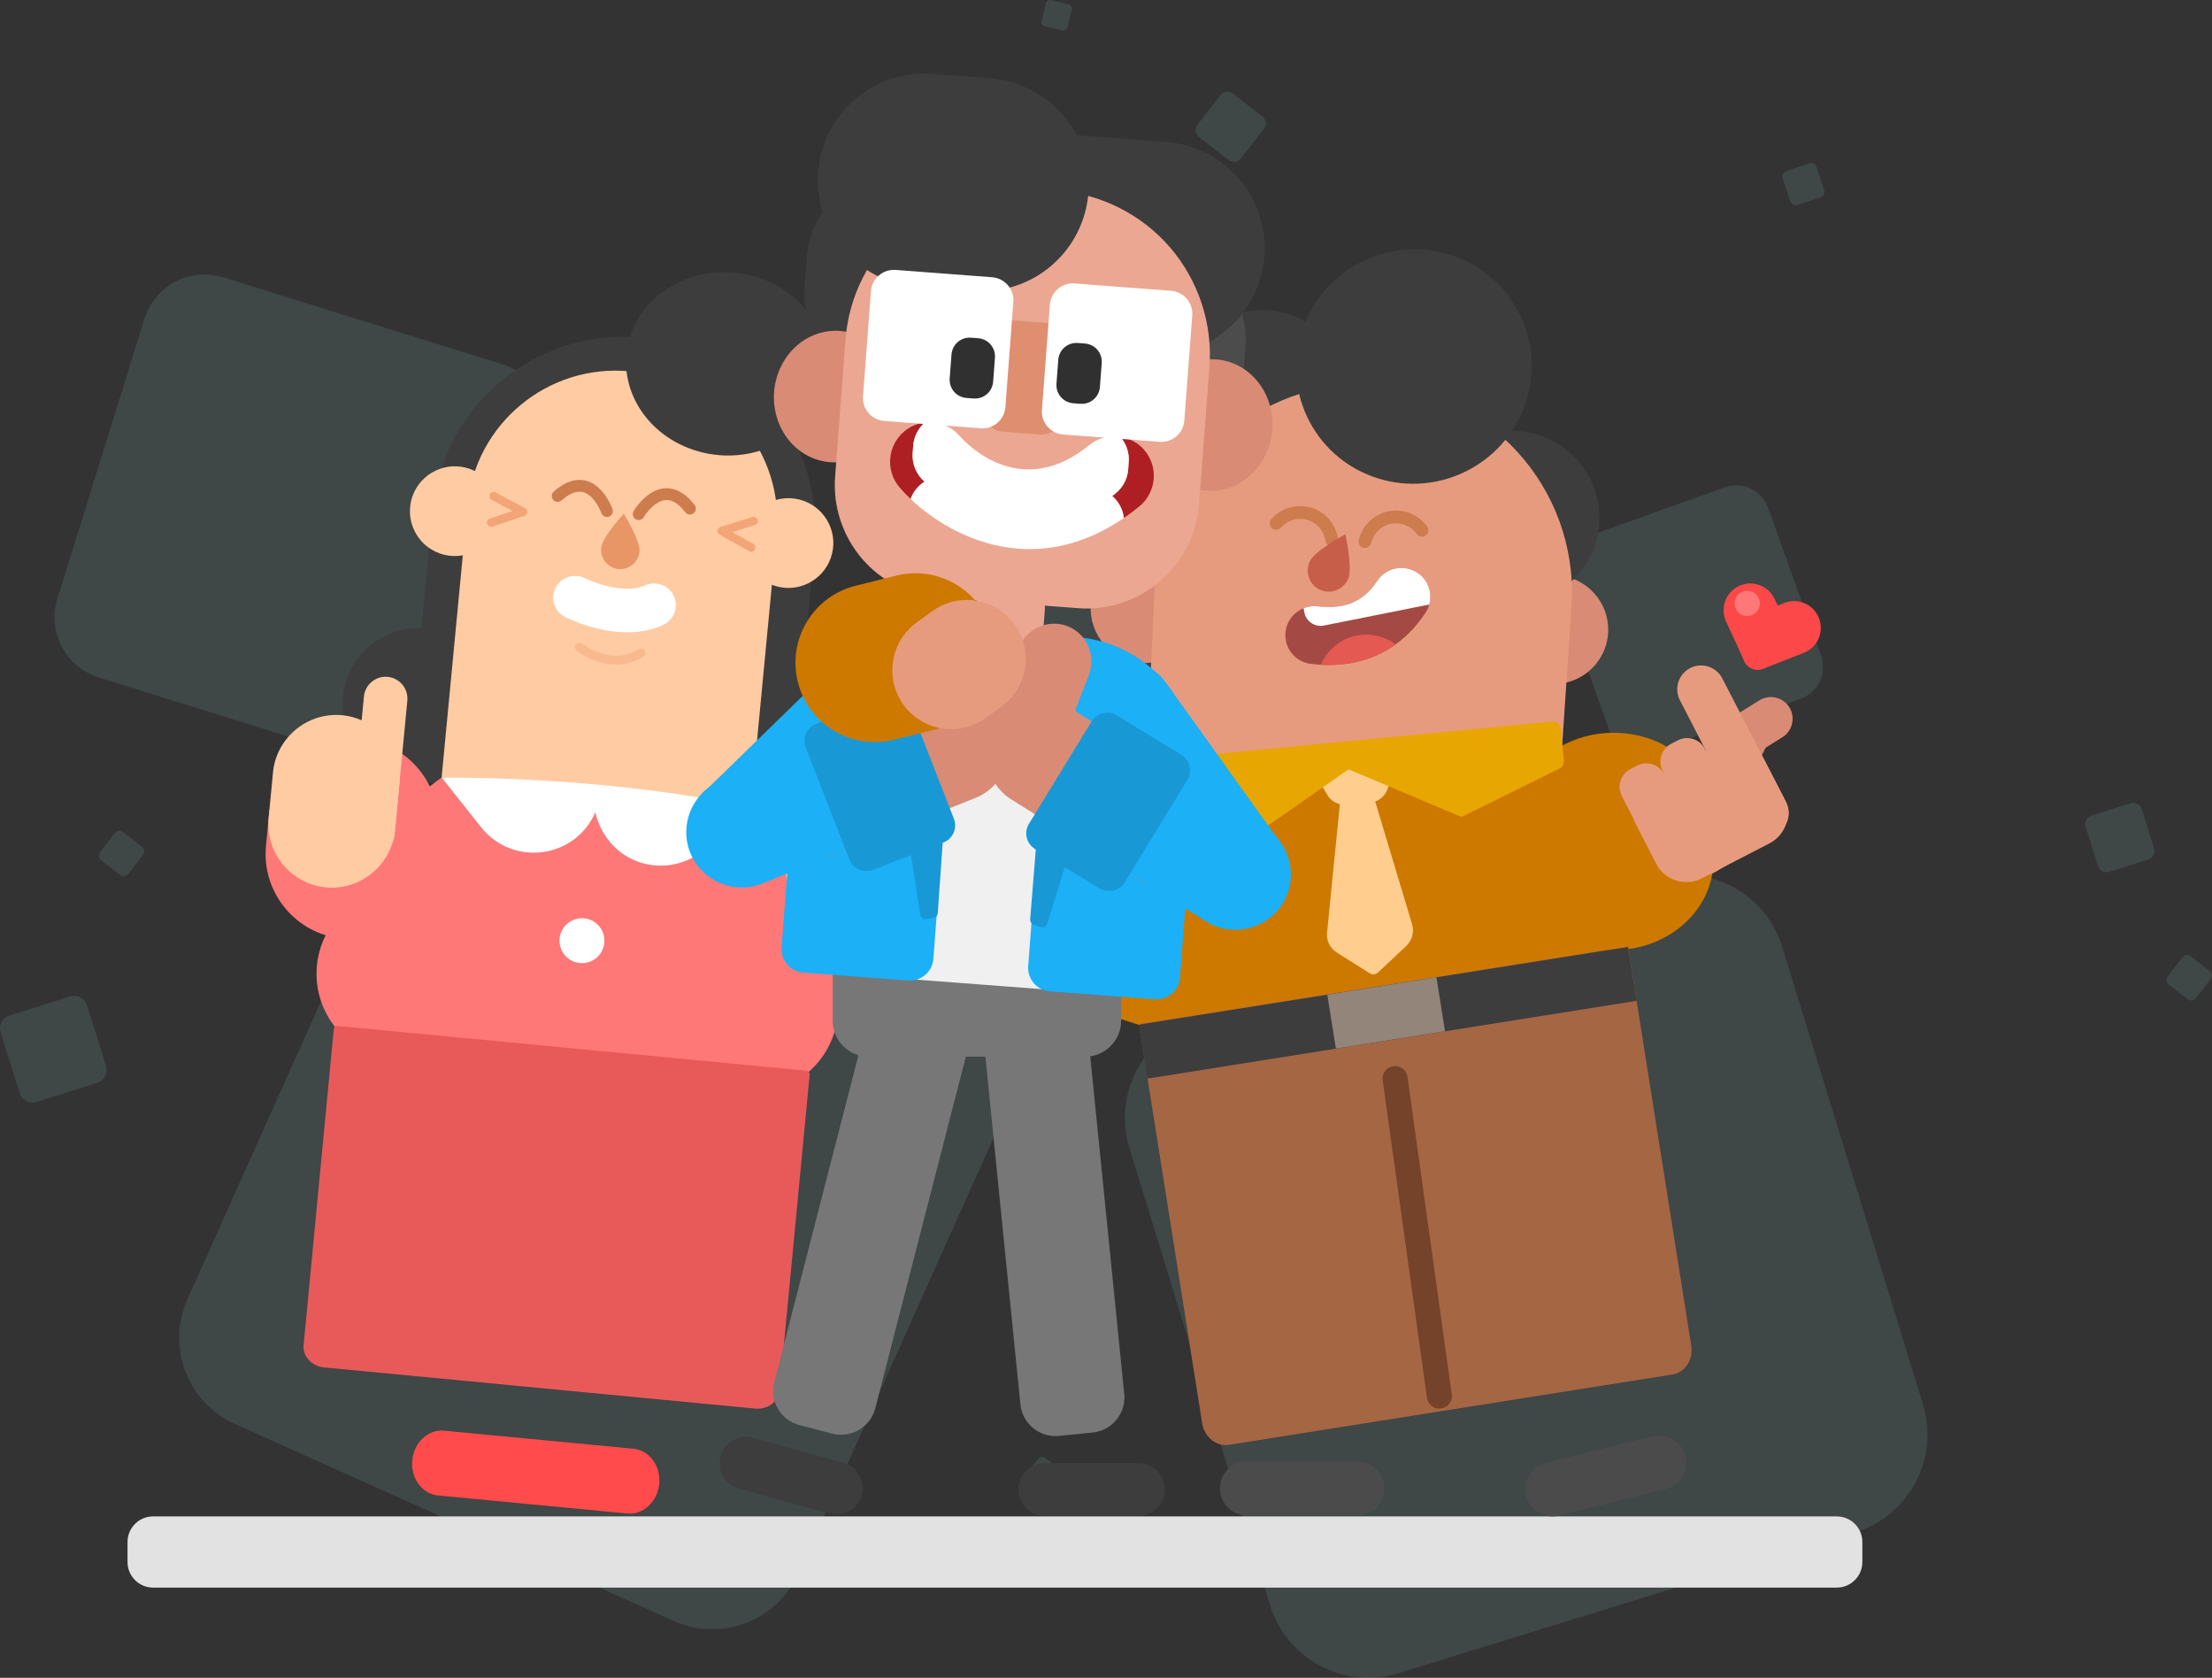 <svg width="451" height="342" viewBox="0 0 451 342" fill="none" xmlns="http://www.w3.org/2000/svg">
<rect x="0" y="0" width="451" height="342" fill="#333333" stroke="none"/>
<g clip-path="url(#clip0_6816_7147)">
<path opacity="0.1" d="M337.231 179.204L244.125 207.887C233.077 211.291 226.882 223.006 230.285 234.06L258.954 327.208C262.356 338.261 274.067 344.458 285.115 341.055L378.221 312.372C389.269 308.968 395.464 297.253 392.062 286.199L363.392 193.051C359.99 182.006 348.28 175.801 337.231 179.204Z" fill="#B3FAFA"/>
<path opacity="0.1" d="M193.213 205.79L103.768 165.65C94.068 161.3 82.684 165.632 78.337 175.337L38.215 264.823C33.868 274.527 38.198 285.916 47.898 290.265L137.343 330.405C147.043 334.754 158.427 330.422 162.774 320.718L202.896 231.232C207.243 221.536 202.913 210.139 193.213 205.79Z" fill="#B3FAFA"/>
<path opacity="0.1" d="M102.548 74.29L45.518 56.532C38.748 54.426 31.556 58.208 29.451 64.972L11.702 122.028C9.597 128.801 13.377 135.996 20.138 138.101L77.168 155.859C83.939 157.965 91.13 154.183 93.234 147.419L110.984 90.363C113.089 83.59 109.309 76.395 102.548 74.29Z" fill="#B3FAFA"/>
<path opacity="0.1" d="M321.543 110.132L351.682 99.319C355.256 98.038 359.2 99.895 360.48 103.471L371.288 133.623C372.568 137.199 370.712 141.144 367.138 142.425L336.999 153.238C333.425 154.518 329.482 152.662 328.202 149.086L317.394 118.934C316.105 115.358 317.961 111.413 321.543 110.132Z" fill="#B3FAFA"/>
<path opacity="0.1" d="M426.394 166.26L434.41 163.733C435.363 163.432 436.377 163.965 436.678 164.91L439.204 172.93C439.504 173.884 438.972 174.898 438.027 175.199L430.011 177.726C429.057 178.027 428.043 177.494 427.743 176.548L425.217 168.529C424.916 167.575 425.449 166.561 426.394 166.26Z" fill="#B3FAFA"/>
<path opacity="0.1" d="M1.941 206.993L14.261 203.108C15.722 202.644 17.277 203.46 17.741 204.922L21.624 217.247C22.088 218.709 21.272 220.264 19.811 220.728L7.491 224.614C6.031 225.078 4.475 224.261 4.012 222.8L0.128 210.474C-0.336 209.013 0.48 207.449 1.941 206.993Z" fill="#B3FAFA"/>
<path opacity="0.1" d="M169.406 40.312L177.421 37.785C178.375 37.484 179.389 38.017 179.69 38.963L182.215 46.982C182.516 47.936 181.983 48.951 181.038 49.251L173.023 51.779C172.069 52.079 171.055 51.546 170.754 50.601L168.229 42.581C167.928 41.627 168.461 40.613 169.406 40.312Z" fill="#B3FAFA"/>
<path opacity="0.1" d="M244.161 25.391L248.834 19.374C249.444 18.583 250.578 18.446 251.369 19.056L257.383 23.732C258.173 24.342 258.311 25.477 257.701 26.267L253.027 32.284C252.417 33.075 251.283 33.212 250.493 32.602L244.479 27.926C243.697 27.316 243.551 26.181 244.161 25.391Z" fill="#B3FAFA"/>
<path opacity="0.1" d="M20.395 173.695L23.428 169.792C23.823 169.285 24.562 169.191 25.069 169.586L28.969 172.62C29.476 173.016 29.571 173.755 29.175 174.262L26.143 178.164C25.747 178.671 25.009 178.766 24.502 178.371L20.601 175.345C20.094 174.95 20 174.211 20.395 173.695Z" fill="#B3FAFA"/>
<path opacity="0.1" d="M441.969 199.017L445.002 195.114C445.397 194.607 446.136 194.513 446.643 194.908L450.543 197.942C451.05 198.338 451.145 199.077 450.75 199.584L447.717 203.486C447.322 203.993 446.583 204.088 446.076 203.692L442.175 200.658C441.668 200.271 441.574 199.532 441.969 199.017Z" fill="#B3FAFA"/>
<path opacity="0.1" d="M365.033 41.043L363.469 36.35C363.263 35.739 363.598 35.069 364.208 34.871L368.899 33.307C369.509 33.101 370.179 33.436 370.377 34.046L371.94 38.739C372.146 39.349 371.811 40.02 371.201 40.218L366.51 41.782C365.9 41.988 365.23 41.662 365.033 41.043Z" fill="#B3FAFA"/>
<path opacity="0.1" d="M208.532 301.361L211.564 297.459C211.96 296.952 212.699 296.857 213.205 297.253L217.106 300.287C217.613 300.682 217.707 301.421 217.312 301.929L214.279 305.831C213.884 306.338 213.145 306.433 212.638 306.037L208.738 303.003C208.231 302.608 208.136 301.868 208.532 301.361Z" fill="#B3FAFA"/>
<path opacity="0.1" d="M212.347 4.255L213.231 0.662C213.352 0.189 213.824 -0.095 214.297 0.017L217.888 0.903C218.361 1.023 218.644 1.496 218.532 1.968L217.647 5.561C217.527 6.034 217.055 6.318 216.582 6.206L212.991 5.321C212.518 5.209 212.235 4.727 212.347 4.255Z" fill="#B3FAFA"/>
<path opacity="0.1" d="M253.757 71.101L289.557 103.729C293.802 107.597 294.111 114.181 290.245 118.435L257.631 154.252C253.765 158.498 247.184 158.808 242.932 154.94L207.131 122.312C202.887 118.444 202.577 111.86 206.444 107.605L239.057 71.788C242.931 67.534 249.513 67.224 253.757 71.101Z" fill="#B3FAFA"/>
</g>
<g clip-path="url(#clip1_6816_7147)">
<path fill-rule="evenodd" clip-rule="evenodd" d="M31.2 323.61H374.51C377.37 323.61 379.71 321.27 379.71 318.41V314.3C379.71 311.44 377.37 309.1 374.51 309.1H31.2C28.34 309.1 26 311.44 26 314.3V318.41C26 321.27 28.34 323.61 31.2 323.61Z" fill="#E2E2E2"/>
<path fill-rule="evenodd" clip-rule="evenodd" d="M130.87 68.82C152.43 70.88 168.15 90.01 166.1 111.48L163.62 137.5C161.56 159.06 142.43 174.78 120.96 172.73C99.49 170.68 83.68 151.54 85.73 130.07L88.21 104.05C90.25 82.57 109.3 66.76 130.87 68.82Z" fill="#3D3D3D"/>
<path d="M163.801 102.07C159.041 100.39 153.811 102.89 152.121 107.65C150.441 112.41 152.941 117.64 157.701 119.32C162.471 121 167.691 118.5 169.381 113.74C171.071 108.98 168.571 103.75 163.801 102.07Z" fill="#FFCBA3"/>
<path d="M95.779 95.57C91.019 93.89 85.789 96.39 84.099 101.15C82.419 105.91 84.919 111.14 89.679 112.82C94.439 114.5 99.669 112 101.359 107.24C103.049 102.48 100.549 97.25 95.779 95.57Z" fill="#FFCBA3"/>
<path fill-rule="evenodd" clip-rule="evenodd" d="M86.9 128.11L161.17 135.2C169.72 136.02 176.03 143.65 175.21 152.2C174.39 160.75 166.76 167.06 158.21 166.24L83.94 159.15C75.39 158.33 69.08 150.7 69.9 142.15C70.72 133.5 78.35 127.29 86.9 128.11Z" fill="#3D3D3D"/>
<path fill-rule="evenodd" clip-rule="evenodd" d="M77.05 172.38L66.96 189.61C62.04 197.96 64.86 208.64 73.12 213.55C81.47 218.47 92.15 215.65 97.07 207.3L107.16 190.07C112.08 181.72 109.26 171.04 101 166.13C92.65 161.21 81.97 164.04 77.05 172.38Z" fill="#FF7878"/>
<path fill-rule="evenodd" clip-rule="evenodd" d="M163.22 180.6L169.87 199.43C173.13 208.56 168.33 218.51 159.3 221.77C150.17 225.03 140.22 220.23 136.96 211.1L130.31 192.27C127.05 183.14 131.85 173.19 140.88 169.93C150.01 166.68 159.96 171.48 163.22 180.6Z" fill="#FF7878"/>
<path fill-rule="evenodd" clip-rule="evenodd" d="M122.53 149.9L122.81 149.93C149.49 152.48 169.08 176.2 166.53 202.87L165.57 212.91C163.02 239.58 139.3 259.17 112.62 256.63L112.34 256.6C85.66 254.05 66.07 230.33 68.62 203.66L69.57 193.71C72.13 166.94 95.85 147.35 122.53 149.9Z" fill="#FF7878"/>
<path fill-rule="evenodd" clip-rule="evenodd" d="M128.419 75.69L131.019 75.94C147.659 77.53 159.939 92.3 158.349 109.03L153.059 164.52L121.149 161.47L90.039 158.5L95.329 103.01C96.929 86.28 111.779 74.1 128.419 75.69Z" fill="#FFCBA3"/>
<path d="M154.69 56.61C144.02 53.08 132.4 58.07 128.75 67.77C125.09 77.46 130.78 88.19 141.45 91.72C152.12 95.25 163.74 90.26 167.39 80.56C171.04 70.87 165.36 60.14 154.69 56.61Z" fill="#3D3D3D"/>
<path fill-rule="evenodd" clip-rule="evenodd" d="M68.95 209.13L164.32 218.23C164.78 218.27 165.12 218.64 165.08 219.06L158.93 283.46C158.71 285.71 156.5 287.36 153.99 287.12L66.06 278.73C63.55 278.49 61.68 276.46 61.9 274.2L68.05 209.8C68.08 209.38 68.48 209.08 68.95 209.13Z" fill="#E85A5A"/>
<path fill-rule="evenodd" clip-rule="evenodd" d="M121.14 161.49L153.49 164.58L143.67 173.12C137.95 178.01 129.37 177.48 124.48 171.76C122.03 168.89 120.79 165.21 121.14 161.49Z" fill="white"/>
<path fill-rule="evenodd" clip-rule="evenodd" d="M122.44 161.61L90.09 158.52L98.04 168.56C102.72 174.54 111.35 175.55 117.33 170.87C120.17 168.61 121.99 165.31 122.43 161.7L122.44 161.61Z" fill="white"/>
<path d="M120.18 187.43C117.8 186.59 115.18 187.84 114.34 190.22C113.5 192.6 114.75 195.22 117.13 196.06C119.51 196.9 122.13 195.65 122.97 193.27C123.82 190.89 122.57 188.28 120.18 187.43Z" fill="white"/>
<path fill-rule="evenodd" clip-rule="evenodd" d="M90.53 291.62L129.19 295.31C132.4 295.62 134.76 298.84 134.41 302.47C134.06 306.09 131.14 308.82 127.93 308.51L89.27 304.82C86.06 304.51 83.7 301.29 84.05 297.66C84.39 294.03 87.32 291.31 90.53 291.62Z" fill="#FF4B4B"/>
<path d="M153.4 105.39C153.85 105.25 154.34 105.5 154.48 105.96C154.62 106.4 154.38 106.87 153.95 107.02L153.91 107.03L149.32 108.45L153.57 110.84C153.97 111.07 154.12 111.57 153.92 111.98L153.9 112.02C153.67 112.42 153.17 112.57 152.76 112.37L152.72 112.35L146.73 108.98C146.08 108.62 146.17 107.67 146.86 107.42L146.9 107.41L153.4 105.39Z" fill="#F3A577"/>
<path d="M101.06 100.39C100.64 100.17 100.12 100.33 99.89 100.74C99.67 101.15 99.82 101.65 100.21 101.88L100.25 101.9L104.49 104.16L99.87 105.71C99.43 105.86 99.19 106.32 99.31 106.76L99.32 106.8C99.47 107.24 99.93 107.48 100.37 107.35L100.41 107.34L106.93 105.16C107.63 104.92 107.73 103.98 107.1 103.61L107.06 103.59L101.06 100.39Z" fill="#F3A577"/>
<path d="M118.129 131.92C118.129 131.92 124.349 136.96 130.679 133.12" stroke="#F9B98F" stroke-width="1.804" stroke-miterlimit="10" stroke-linecap="round"/>
<path d="M69.8 191.31C60.33 190.41 53.32 181.92 54.23 172.45L54.83 166.14C55.73 156.67 64.22 149.66 73.69 150.57C83.16 151.47 90.17 159.96 89.26 169.43L88.66 175.74C87.76 185.2 79.27 192.21 69.8 191.31Z" fill="#FF7878"/>
<path d="M66.42 180.88C59.34 180.2 54.09 173.85 54.77 166.77L55.66 157.44C56.34 150.36 62.69 145.11 69.77 145.79C76.85 146.47 82.1 152.82 81.42 159.9L80.53 169.23C79.85 176.31 73.5 181.56 66.42 180.88Z" fill="#FFCBA3"/>
<path d="M75.58 174.27C73.15 174.04 71.35 171.86 71.58 169.42L74.2 141.97C74.43 139.54 76.61 137.74 79.05 137.97C81.48 138.2 83.28 140.38 83.05 142.82L80.43 170.27C80.2 172.7 78.02 174.5 75.58 174.27Z" fill="#FFCBA3"/>
<path d="M166.749 200.56C176.219 201.46 184.709 194.45 185.609 184.99L186.209 178.68C187.109 169.21 180.099 160.72 170.639 159.82C161.169 158.92 152.679 165.93 151.779 175.39L151.179 181.7C150.269 191.17 157.279 199.66 166.749 200.56Z" fill="#FF7878"/>
<path d="M172.069 190.7C179.149 191.38 185.499 186.13 186.179 179.05L187.049 169.98C187.729 162.9 182.479 156.55 175.399 155.87C168.319 155.19 161.969 160.44 161.289 167.52L160.419 176.59C159.739 183.67 164.989 190.02 172.069 190.7Z" fill="#FFCBA3"/>
<path d="M164.299 182.73C166.729 182.96 168.909 181.16 169.149 178.73L171.769 151.28C171.999 148.85 170.199 146.67 167.769 146.43C165.339 146.2 163.159 148 162.919 150.43L160.299 177.88C160.059 180.32 161.859 182.5 164.299 182.73Z" fill="#FFCBA3"/>
<path d="M123.749 104.18C123.749 104.18 120.559 95.03 113.699 101.1" stroke="#CD7C4D" stroke-width="2.406" stroke-miterlimit="10" stroke-linecap="round"/>
<path d="M130.221 104.8C130.221 104.8 135.091 96.42 140.671 103.68" stroke="#CD7C4D" stroke-width="2.406" stroke-miterlimit="10" stroke-linecap="round"/>
<path fill-rule="evenodd" clip-rule="evenodd" d="M126.1 115.99C128.26 116.2 130.18 114.6 130.39 112.42C130.6 110.24 127.18 104.71 127.18 104.71C127.18 104.71 122.78 109.49 122.57 111.67C122.36 113.85 123.94 115.79 126.1 115.99Z" fill="#E89665"/>
<path d="M125.701 128.78C120.401 128.27 115.981 126.15 115.251 125.79C113.061 124.69 112.171 122.02 113.271 119.83C114.371 117.64 117.031 116.77 119.221 117.85C121.311 118.88 127.571 121.15 131.491 119.33C133.721 118.3 136.351 119.27 137.381 121.49C138.411 123.71 137.441 126.35 135.221 127.38C132.121 128.83 128.761 129.07 125.701 128.78Z" fill="white"/>
<path d="M90.1 158.53C90.1 158.53 122.32 157.95 153.06 164.54C153.06 164.53 113.27 166.5 90.1 158.53Z" fill="white"/>
<path d="M232.889 135.13C238.999 135.44 244.209 130.75 244.519 124.64C244.829 118.53 240.139 113.33 234.029 113.01C227.919 112.7 222.719 117.39 222.399 123.5C222.089 129.61 226.779 134.81 232.889 135.13Z" fill="#D98B75"/>
<path d="M316.25 139.41C322.36 139.72 327.56 135.03 327.88 128.92C328.19 122.81 323.5 117.61 317.39 117.29C311.28 116.98 306.08 121.67 305.76 127.78C305.44 133.89 310.14 139.1 316.25 139.41Z" fill="#D98B75"/>
<path fill-rule="evenodd" clip-rule="evenodd" d="M240.8 119.87C230.95 119.36 223.31 111.01 223.81 101.26C224.31 91.51 232.76 83.98 242.62 84.49C252.47 85 260.11 93.35 259.61 103.1C259.11 112.85 250.65 120.38 240.8 119.87ZM307.26 123.29C297.41 122.78 289.77 114.43 290.28 104.58C290.79 94.73 299.23 87.3 309.09 87.81C318.94 88.32 326.58 96.67 326.08 106.42C325.57 116.16 317.12 123.79 307.26 123.29Z" fill="#3D3D3D"/>
<path d="M249.86 64.81C241.15 68.88 237.37 79.21 241.42 87.87C245.47 96.53 255.82 100.25 264.53 96.18C273.24 92.11 277.02 81.78 272.97 73.12C268.93 64.45 258.58 60.73 249.86 64.81Z" fill="#3D3D3D"/>
<path d="M226.039 159.54L251.739 167.89C260.229 170.65 264.879 179.77 262.119 188.27L258.189 200.35C255.429 208.84 246.309 213.49 237.809 210.73L212.109 202.38C203.619 199.62 198.969 190.5 201.729 182L205.659 169.92C208.429 161.43 217.549 156.78 226.039 159.54Z" fill="#CD7900"/>
<path d="M225.991 101.8L226.861 108.01C227.251 110.8 225.311 113.38 222.521 113.78C219.731 114.17 217.151 112.23 216.751 109.44L215.881 103.25C216.141 103.2 216.401 103.15 216.671 103.11L225.991 101.8Z" fill="#3D3D3D"/>
<path d="M315.181 298.18L336.921 292.76C339.891 292.02 342.901 293.83 343.641 296.8C344.381 299.77 342.571 302.78 339.601 303.52L317.861 308.94C314.891 309.68 311.881 307.87 311.141 304.9C310.401 301.93 312.201 298.92 315.181 298.18Z" fill="#4B4B4B"/>
<path fill-rule="evenodd" clip-rule="evenodd" d="M231.69 169.65L226.03 189.54C223.25 199.19 228.85 209.17 238.4 211.96C248.05 214.74 258.03 209.14 260.81 199.5L266.47 179.61C269.25 169.96 263.65 159.98 254.1 157.19C244.45 154.4 234.47 160 231.69 169.65Z" fill="#CD7900"/>
<path fill-rule="evenodd" clip-rule="evenodd" d="M320.25 155.61L331.78 172.78C337.41 181.09 335.17 192.32 326.95 197.93C318.64 203.56 307.41 201.32 301.79 193.01L290.26 175.84C284.63 167.53 286.87 156.3 295.09 150.69C303.4 145.06 314.62 147.3 320.25 155.61Z" fill="#CD7900"/>
<path fill-rule="evenodd" clip-rule="evenodd" d="M271.589 136.63L271.849 136.59C296.549 132.68 319.779 149.55 323.689 174.24L325.159 183.53C329.069 208.23 312.199 231.45 287.499 235.37L287.239 235.41C262.539 239.32 239.309 222.45 235.399 197.76L233.939 188.55C230.009 163.77 246.889 140.54 271.589 136.63Z" fill="#CD7900"/>
<path fill-rule="evenodd" clip-rule="evenodd" d="M233.061 208.6L331.071 193.07C331.551 192.99 332.001 193.35 332.081 193.87L344.831 274.33C345.281 277.15 343.541 279.78 340.961 280.18L250.601 294.5C248.021 294.91 245.551 292.95 245.111 290.13L232.361 209.67C232.271 209.15 232.591 208.67 233.061 208.6Z" fill="#A56644"/>
<path d="M328.989 149.37C340.239 149.37 349.359 157.59 349.359 167.72V175.31C349.359 185.45 340.239 193.66 328.989 193.66C317.739 193.66 308.619 185.44 308.619 175.31V167.72C308.619 157.59 317.739 149.37 328.989 149.37Z" fill="#CD7900"/>
<path d="M279.979 78.31C303.449 79.42 321.569 99.34 320.459 122.81L318.439 153.01L315.099 152.86L311.839 152.73L308.659 152.62L306.589 152.56L304.559 152.51L302.559 152.47L300.599 152.44L298.679 152.42L296.799 152.41C296.489 152.41 296.179 152.41 295.869 152.41L293.139 152.42L291.369 152.44L289.629 152.47L287.929 152.51L286.269 152.55L284.639 152.61L283.049 152.67L281.499 152.74L279.989 152.82L278.509 152.91L277.069 153.01L275.669 153.12L274.299 153.24C274.079 153.26 273.849 153.28 273.629 153.3L272.319 153.44L271.049 153.59C270.839 153.62 270.629 153.64 270.429 153.67L269.209 153.83L268.029 154C256.599 155.72 245.159 158.97 233.699 163.73L233.849 153.19L235.479 118.79C236.579 95.33 256.509 77.2 279.979 78.31Z" fill="#E79B7E"/>
<path d="M280.509 118.84L280.809 118.4C282.619 115.69 286.279 114.95 288.989 116.76C291.699 118.57 292.439 122.23 290.629 124.94C285.309 132.93 277.219 136.48 267.289 135.33C264.049 134.95 261.729 132.02 262.109 128.79C262.479 125.58 265.359 123.28 268.559 123.6L268.659 123.61C274.069 124.24 277.739 122.73 280.509 118.84Z" fill="#A54944"/>
<path d="M288.999 116.76C291.169 118.2 292.069 120.84 291.419 123.22L269.919 127.51C268.089 127.87 266.319 126.69 265.949 124.86L265.779 123.99C266.639 123.64 267.589 123.49 268.569 123.59L268.669 123.6C274.209 124.25 277.929 122.64 280.729 118.52L280.809 118.39C282.619 115.69 286.289 114.95 288.999 116.76Z" fill="white"/>
<path d="M278.501 129.36C280.771 129.35 282.871 130.09 284.551 131.36C280.301 134.42 275.151 135.82 269.311 135.51C270.821 131.91 274.361 129.38 278.501 129.36Z" fill="#E45951"/>
<path d="M277.03 110.11C278.01 105.91 282.22 103.3 286.42 104.28C288.26 104.71 289.88 105.79 290.98 107.32C291.4 107.9 291.27 108.72 290.68 109.14C290.1 109.56 289.279 109.43 288.859 108.84C288.129 107.82 287.05 107.1 285.82 106.81C283.02 106.15 280.22 107.89 279.56 110.7C279.4 111.4 278.69 111.83 277.99 111.67C277.3 111.51 276.87 110.81 277.03 110.11Z" fill="#CC7C4D"/>
<path d="M259.2 105.82C262.04 102.57 266.98 102.24 270.23 105.08C271.65 106.32 272.57 108.04 272.83 109.91C272.93 110.62 272.43 111.28 271.71 111.38C271 111.48 270.34 110.98 270.24 110.27C270.07 109.02 269.45 107.88 268.51 107.05C266.35 105.16 263.05 105.38 261.16 107.54C260.69 108.08 259.86 108.14 259.32 107.66C258.78 107.19 258.73 106.36 259.2 105.82Z" fill="#CC7C4D"/>
<path d="M269.121 120.21C271.281 121.2 273.841 120.24 274.851 118.06C275.251 117.2 275.251 115.59 275.101 113.96L275.041 113.38L274.941 112.53L274.861 111.98L274.781 111.45L274.621 110.5L274.391 109.29L274.311 108.91L273.561 109.32L272.921 109.69L272.151 110.15L271.591 110.5C271.491 110.56 271.401 110.62 271.301 110.69L270.711 111.08C269.121 112.15 267.501 113.42 267.041 114.44C266.031 116.64 266.961 119.22 269.121 120.21Z" fill="#C75E49"/>
<path fill-rule="evenodd" clip-rule="evenodd" d="M272.55 194.16L279.18 198.33C279.77 198.75 280.55 198.67 281.05 198.15L286.76 192.79C287.91 191.65 288.38 189.95 287.92 188.42L280.38 163.37C281.6 162.94 282.53 161.98 282.96 160.68L284.26 157.01C284.44 156.44 284.54 155.8 284.48 155.18C284.33 153.61 283.32 152.32 281.97 151.7C279.71 151.57 277.42 151.61 275.09 151.83L271.13 152.21C270.77 152.31 270.43 152.45 270.12 152.62C268.11 153.84 267.33 156.44 268.56 158.53L270.54 161.89C271.11 162.94 272.05 163.64 273.18 163.92L270.57 190.11C270.42 191.69 271.13 193.27 272.55 194.16Z" fill="#FFCE8E"/>
<path fill-rule="evenodd" clip-rule="evenodd" d="M233.75 155.03L316.41 147.08C317.34 146.99 318.14 147.65 318.23 148.58L318.85 155.01C318.92 155.74 318.57 156.4 317.96 156.66L297.98 166.54L274.96 156.82L254.95 170.78L234.07 164.83C233.43 164.68 232.95 164.1 232.88 163.37L232.26 156.94C232.16 155.92 232.82 155.12 233.75 155.03Z" fill="#E7A601"/>
<path d="M331.933 193.014L232.186 208.871L233.933 219.863L333.681 204.006L331.933 193.014Z" fill="#3D3D3D"/>
<path d="M292.869 199.21L270.619 202.75L272.369 213.74L294.619 210.2L292.869 199.21Z" fill="#938579"/>
<path d="M284.439 219.85L293.469 284.57" stroke="#744329" stroke-width="5.099" stroke-miterlimit="10" stroke-linecap="round"/>
<path d="M278.171 53.1C266.131 58.73 260.901 72.97 266.481 84.9C272.061 96.84 286.351 101.95 298.381 96.32C310.421 90.69 315.651 76.45 310.071 64.52C304.491 52.59 290.211 47.47 278.171 53.1Z" fill="#3D3D3D"/>
<path d="M254.28 297.85H276.69C279.75 297.85 282.23 300.33 282.23 303.39C282.23 306.45 279.75 308.93 276.69 308.93H254.28C251.22 308.93 248.74 306.45 248.74 303.39C248.74 300.33 251.21 297.85 254.28 297.85Z" fill="#4B4B4B"/>
<path d="M169.13 308.54L150.64 303.43C147.82 302.65 146.14 299.7 146.92 296.88L146.94 296.79C147.72 293.97 150.67 292.29 153.49 293.07L171.98 298.18C174.8 298.96 176.48 301.91 175.7 304.73L175.68 304.82C174.9 307.65 171.95 309.32 169.13 308.54Z" fill="#3D3D3D"/>
<path d="M232.149 308.99H212.969C210.039 308.99 207.639 306.59 207.639 303.66V303.57C207.639 300.64 210.039 298.24 212.969 298.24H232.149C235.079 298.24 237.479 300.64 237.479 303.57V303.66C237.479 306.59 235.079 308.99 232.149 308.99Z" fill="#3D3D3D"/>
<path d="M169.77 208.07V196.84C169.77 196.36 169.82 195.88 169.91 195.41C170 194.94 170.14 194.48 170.33 194.04C170.51 193.6 170.74 193.17 171.01 192.78C171.28 192.38 171.58 192.01 171.92 191.67C172.26 191.33 172.63 191.03 173.03 190.76C173.43 190.49 173.85 190.27 174.29 190.08C174.73 189.89 175.19 189.76 175.66 189.66C176.13 189.57 176.61 189.52 177.09 189.52H221.26C221.74 189.52 222.22 189.57 222.69 189.66C223.16 189.75 223.62 189.89 224.06 190.08C224.5 190.26 224.93 190.49 225.32 190.76C225.72 191.03 226.09 191.33 226.43 191.67C226.77 192.01 227.07 192.38 227.34 192.78C227.61 193.18 227.83 193.6 228.02 194.04C228.2 194.48 228.34 194.94 228.44 195.41C228.53 195.88 228.58 196.36 228.58 196.84V208.07C228.58 208.55 228.53 209.03 228.44 209.5C228.35 209.97 228.21 210.43 228.02 210.87C227.84 211.31 227.61 211.74 227.34 212.13C227.07 212.53 226.77 212.9 226.43 213.24C226.09 213.58 225.72 213.88 225.32 214.15C224.92 214.42 224.5 214.64 224.06 214.83C223.62 215.01 223.16 215.15 222.69 215.25C222.22 215.34 221.74 215.39 221.26 215.39H177.09C176.61 215.39 176.13 215.34 175.66 215.25C175.19 215.16 174.73 215.02 174.29 214.83C173.85 214.65 173.42 214.42 173.03 214.15C172.63 213.88 172.26 213.58 171.92 213.24C171.58 212.9 171.28 212.53 171.01 212.13C170.74 211.73 170.52 211.31 170.33 210.87C170.15 210.43 170.01 209.97 169.91 209.5C169.81 209.03 169.77 208.55 169.77 208.07Z" fill="#777777"/>
<path d="M169.719 292.23L163.009 290.5C159.189 289.51 156.859 285.58 157.849 281.76L176.859 207.97C177.849 204.15 181.779 201.82 185.599 202.81L192.309 204.54C196.129 205.53 198.459 209.46 197.469 213.28L178.459 287.07C177.479 290.89 173.539 293.21 169.719 292.23Z" fill="#777777"/>
<path d="M222.8 292L215.91 292.69C211.98 293.09 208.44 290.19 208.05 286.27L200.41 210.45C200.01 206.52 202.91 202.98 206.83 202.59L213.72 201.9C217.65 201.5 221.19 204.4 221.58 208.32L229.22 284.14C229.62 288.06 226.73 291.6 222.8 292Z" fill="#777777"/>
<path d="M190.989 128.02L219.109 130.15C233.579 131.25 244.419 143.87 243.329 158.34L241.019 188.85C240.399 197.06 233.239 203.21 225.029 202.58L174.229 198.73C166.019 198.11 159.869 190.95 160.499 182.74L162.809 152.23C163.899 137.76 176.519 126.92 190.989 128.02Z" fill="#F0F0F0"/>
<path d="M235.439 203.69L214.059 202.07C211.419 201.87 209.439 199.57 209.639 196.93L214.389 134.29C214.589 131.65 216.889 129.67 219.529 129.87C233.979 130.97 244.809 143.57 243.709 158.02L240.579 199.28C240.389 201.91 238.079 203.89 235.439 203.69Z" fill="#1CB0F6"/>
<path d="M206.479 117.38C210.359 117.67 213.299 120.78 213.029 124.32L212.329 133.49C212.059 137.03 208.689 139.66 204.809 139.37C200.919 139.08 197.989 135.97 198.259 132.43L198.959 123.26C199.229 119.72 202.589 117.09 206.479 117.38Z" fill="#EBA792"/>
<path d="M164.039 58.43L164.499 52.35C164.549 51.74 164.619 51.13 164.729 50.53C164.839 49.93 164.969 49.33 165.139 48.74C165.299 48.15 165.499 47.57 165.719 47C165.939 46.43 166.189 45.87 166.469 45.33C166.749 44.78 167.049 44.25 167.379 43.74C167.709 43.22 168.059 42.73 168.439 42.24C168.819 41.76 169.219 41.3 169.639 40.85C170.059 40.41 170.509 39.99 170.969 39.59C171.429 39.19 171.919 38.82 172.419 38.47C172.919 38.12 173.439 37.79 173.969 37.49C174.499 37.19 175.049 36.92 175.609 36.67C176.169 36.42 176.739 36.2 177.319 36.01C177.899 35.82 178.489 35.66 179.089 35.52C179.689 35.38 180.289 35.28 180.899 35.21C181.509 35.14 182.119 35.09 182.729 35.08C183.339 35.07 183.949 35.08 184.559 35.13L203.409 36.56C204.019 36.61 204.629 36.68 205.229 36.79C205.829 36.9 206.429 37.03 207.019 37.2C207.609 37.36 208.189 37.56 208.759 37.78C209.329 38 209.889 38.25 210.429 38.53C210.979 38.81 211.509 39.11 212.019 39.44C212.539 39.77 213.029 40.12 213.519 40.5C213.999 40.88 214.459 41.28 214.909 41.7C215.349 42.12 215.769 42.57 216.169 43.03C216.569 43.49 216.939 43.98 217.289 44.48C217.639 44.98 217.969 45.5 218.269 46.03C218.569 46.56 218.839 47.11 219.089 47.67C219.339 48.23 219.559 48.8 219.749 49.38C219.939 49.96 220.099 50.55 220.239 51.15C220.379 51.75 220.479 52.35 220.549 52.96C220.619 53.57 220.669 54.18 220.679 54.79C220.689 55.4 220.679 56.01 220.629 56.62L220.169 62.7C220.119 63.31 220.049 63.92 219.939 64.52C219.829 65.12 219.699 65.72 219.529 66.31C219.369 66.9 219.169 67.48 218.949 68.05C218.729 68.62 218.479 69.18 218.199 69.72C217.919 70.26 217.619 70.8 217.289 71.31C216.959 71.83 216.609 72.32 216.229 72.81C215.849 73.29 215.449 73.75 215.029 74.2C214.609 74.64 214.159 75.06 213.699 75.46C213.239 75.86 212.749 76.23 212.249 76.58C211.749 76.93 211.229 77.26 210.699 77.56C210.169 77.86 209.619 78.13 209.059 78.38C208.499 78.63 207.929 78.85 207.349 79.04C206.769 79.23 206.179 79.39 205.579 79.53C204.979 79.66 204.379 79.77 203.769 79.84C203.159 79.91 202.549 79.96 201.939 79.97C201.329 79.98 200.719 79.97 200.109 79.92L181.259 78.49C180.649 78.44 180.039 78.37 179.439 78.26C178.839 78.15 178.239 78.02 177.649 77.85C177.059 77.69 176.479 77.49 175.909 77.27C175.339 77.05 174.779 76.8 174.239 76.52C173.689 76.24 173.159 75.94 172.649 75.61C172.129 75.28 171.639 74.93 171.149 74.55C170.669 74.17 170.209 73.77 169.759 73.35C169.319 72.93 168.899 72.48 168.499 72.02C168.099 71.56 167.729 71.07 167.379 70.57C167.029 70.07 166.699 69.55 166.399 69.02C166.099 68.49 165.829 67.94 165.579 67.38C165.329 66.82 165.109 66.25 164.919 65.67C164.729 65.09 164.569 64.5 164.429 63.9C164.299 63.3 164.189 62.7 164.119 62.09C164.049 61.48 163.999 60.87 163.989 60.26C163.979 59.65 163.999 59.04 164.039 58.43Z" fill="#3D3D3D"/>
<path d="M196.689 72.44L197.149 66.36C197.199 65.75 197.269 65.14 197.379 64.54C197.489 63.94 197.619 63.34 197.789 62.75C197.949 62.16 198.149 61.58 198.369 61.01C198.589 60.44 198.839 59.88 199.119 59.34C199.399 58.79 199.699 58.26 200.029 57.75C200.359 57.23 200.709 56.74 201.089 56.25C201.469 55.77 201.869 55.31 202.289 54.86C202.709 54.42 203.159 54 203.619 53.6C204.079 53.2 204.569 52.83 205.069 52.48C205.569 52.13 206.089 51.8 206.619 51.5C207.149 51.2 207.699 50.93 208.259 50.68C208.819 50.43 209.389 50.21 209.969 50.02C210.549 49.83 211.139 49.67 211.739 49.53C212.339 49.4 212.939 49.29 213.549 49.22C214.159 49.15 214.769 49.1 215.379 49.09C215.989 49.08 216.599 49.09 217.209 49.14L236.709 50.62C237.319 50.67 237.929 50.74 238.529 50.85C239.129 50.96 239.729 51.09 240.319 51.26C240.909 51.42 241.489 51.62 242.059 51.84C242.629 52.06 243.189 52.31 243.729 52.59C244.279 52.87 244.809 53.17 245.319 53.5C245.839 53.83 246.329 54.18 246.819 54.56C247.309 54.94 247.759 55.34 248.209 55.76C248.649 56.18 249.069 56.63 249.469 57.09C249.869 57.55 250.239 58.04 250.589 58.54C250.939 59.04 251.269 59.56 251.569 60.09C251.869 60.62 252.139 61.17 252.389 61.73C252.639 62.29 252.859 62.86 253.049 63.44C253.239 64.02 253.399 64.61 253.539 65.21C253.669 65.81 253.779 66.41 253.849 67.02C253.919 67.63 253.969 68.24 253.979 68.85C253.989 69.46 253.979 70.07 253.929 70.68L253.469 76.76C253.419 77.37 253.349 77.98 253.239 78.58C253.129 79.18 252.999 79.78 252.829 80.37C252.669 80.96 252.469 81.54 252.249 82.11C252.029 82.68 251.779 83.24 251.499 83.78C251.219 84.33 250.919 84.86 250.589 85.37C250.259 85.89 249.909 86.38 249.529 86.87C249.149 87.35 248.749 87.81 248.329 88.26C247.909 88.7 247.459 89.12 246.999 89.52C246.539 89.92 246.049 90.29 245.549 90.64C245.049 90.99 244.529 91.32 243.999 91.62C243.469 91.92 242.919 92.19 242.359 92.44C241.799 92.69 241.229 92.91 240.649 93.1C240.069 93.29 239.479 93.45 238.879 93.59C238.279 93.72 237.679 93.83 237.069 93.9C236.459 93.97 235.849 94.02 235.239 94.03C234.629 94.04 234.019 94.03 233.409 93.98L213.909 92.5C213.299 92.45 212.689 92.38 212.089 92.27C211.489 92.16 210.889 92.03 210.299 91.86C209.709 91.7 209.129 91.5 208.559 91.28C207.989 91.06 207.429 90.81 206.889 90.53C206.339 90.25 205.809 89.95 205.299 89.62C204.779 89.29 204.289 88.94 203.799 88.56C203.319 88.18 202.859 87.78 202.409 87.36C201.969 86.94 201.549 86.49 201.149 86.03C200.749 85.57 200.379 85.08 200.029 84.58C199.679 84.08 199.349 83.56 199.049 83.03C198.749 82.5 198.479 81.95 198.229 81.39C197.979 80.83 197.759 80.26 197.569 79.68C197.379 79.1 197.219 78.51 197.079 77.91C196.949 77.31 196.839 76.71 196.769 76.1C196.699 75.49 196.649 74.88 196.639 74.27C196.629 73.66 196.649 73.05 196.689 72.44Z" fill="#4C4C4C"/>
<path d="M167.989 45.42C168.039 44.71 168.129 44.01 168.259 43.3C168.379 42.6 168.539 41.91 168.729 41.22C168.919 40.53 169.149 39.86 169.399 39.2C169.659 38.54 169.949 37.89 170.269 37.25C170.589 36.62 170.939 36 171.319 35.4C171.699 34.8 172.109 34.22 172.549 33.66C172.989 33.1 173.449 32.56 173.949 32.05C174.439 31.54 174.959 31.05 175.499 30.58C176.039 30.12 176.599 29.68 177.179 29.27C177.759 28.86 178.359 28.48 178.979 28.13C179.599 27.78 180.239 27.46 180.889 27.18C181.539 26.89 182.199 26.64 182.879 26.42C183.559 26.2 184.239 26.01 184.939 25.86C185.629 25.71 186.329 25.59 187.039 25.5C187.749 25.41 188.459 25.36 189.169 25.35C189.879 25.33 190.589 25.35 191.299 25.41L237.789 28.94C238.499 28.99 239.199 29.08 239.909 29.21C240.609 29.33 241.299 29.49 241.989 29.68C242.679 29.87 243.349 30.1 244.009 30.35C244.669 30.61 245.319 30.9 245.959 31.22C246.589 31.54 247.209 31.89 247.809 32.27C248.409 32.65 248.989 33.06 249.549 33.5C250.109 33.94 250.649 34.4 251.159 34.9C251.669 35.4 252.159 35.91 252.629 36.45C253.089 36.99 253.529 37.55 253.939 38.13C254.349 38.71 254.729 39.31 255.079 39.93C255.429 40.55 255.749 41.19 256.029 41.84C256.319 42.49 256.569 43.15 256.789 43.83C257.009 44.51 257.199 45.19 257.349 45.89C257.499 46.58 257.619 47.28 257.709 47.99C257.799 48.7 257.849 49.41 257.859 50.12C257.879 50.83 257.859 51.54 257.799 52.25C257.749 52.96 257.659 53.66 257.529 54.37C257.409 55.07 257.249 55.76 257.059 56.45C256.869 57.14 256.639 57.81 256.389 58.47C256.129 59.13 255.839 59.78 255.519 60.42C255.199 61.05 254.849 61.67 254.469 62.27C254.089 62.87 253.679 63.45 253.239 64.01C252.799 64.57 252.339 65.11 251.839 65.62C251.349 66.13 250.829 66.62 250.289 67.09C249.749 67.55 249.189 67.99 248.609 68.4C248.029 68.81 247.429 69.19 246.809 69.54C246.189 69.89 245.549 70.21 244.899 70.49C244.249 70.78 243.589 71.03 242.909 71.25C242.229 71.47 241.549 71.66 240.849 71.81C240.159 71.96 239.459 72.08 238.749 72.17C238.039 72.26 237.329 72.31 236.619 72.32C235.909 72.34 235.199 72.32 234.489 72.26L187.999 68.72C187.289 68.67 186.589 68.58 185.879 68.45C185.179 68.33 184.489 68.17 183.799 67.98C183.109 67.79 182.439 67.56 181.779 67.31C181.119 67.05 180.469 66.76 179.829 66.44C179.199 66.12 178.579 65.77 177.979 65.39C177.379 65.01 176.799 64.6 176.239 64.16C175.679 63.72 175.139 63.26 174.629 62.76C174.119 62.27 173.629 61.75 173.159 61.21C172.699 60.67 172.259 60.11 171.849 59.53C171.439 58.95 171.059 58.35 170.709 57.73C170.359 57.11 170.039 56.47 169.759 55.82C169.469 55.17 169.219 54.51 168.999 53.83C168.779 53.15 168.589 52.47 168.439 51.77C168.289 51.08 168.169 50.38 168.079 49.67C167.989 48.96 167.939 48.25 167.929 47.54C167.909 46.84 167.929 46.13 167.989 45.42Z" fill="#3D3D3D"/>
<path d="M248.009 73.27C248.829 73.33 249.629 73.48 250.409 73.71C251.199 73.94 251.949 74.25 252.679 74.65C253.409 75.04 254.089 75.51 254.729 76.05C255.369 76.59 255.959 77.19 256.489 77.86C257.019 78.52 257.479 79.24 257.879 80C258.279 80.76 258.599 81.56 258.849 82.4C259.099 83.24 259.269 84.09 259.369 84.96C259.459 85.83 259.479 86.71 259.409 87.59C259.339 88.47 259.199 89.33 258.969 90.18C258.749 91.03 258.449 91.85 258.069 92.64C257.699 93.43 257.259 94.17 256.749 94.87C256.239 95.57 255.679 96.2 255.049 96.78C254.429 97.36 253.759 97.86 253.039 98.3C252.319 98.74 251.579 99.09 250.799 99.37C250.019 99.65 249.219 99.84 248.409 99.95C247.599 100.06 246.779 100.09 245.969 100.02C245.149 99.96 244.349 99.81 243.569 99.58C242.779 99.35 242.029 99.04 241.299 98.64C240.569 98.25 239.889 97.78 239.249 97.24C238.609 96.7 238.019 96.1 237.489 95.43C236.959 94.77 236.499 94.05 236.099 93.29C235.699 92.53 235.379 91.73 235.129 90.89C234.879 90.05 234.709 89.2 234.609 88.33C234.519 87.46 234.499 86.58 234.569 85.7C234.639 84.82 234.779 83.96 235.009 83.11C235.229 82.26 235.529 81.44 235.909 80.65C236.279 79.86 236.719 79.12 237.229 78.42C237.739 77.72 238.299 77.09 238.929 76.51C239.549 75.93 240.219 75.43 240.939 74.99C241.659 74.55 242.399 74.2 243.179 73.92C243.959 73.64 244.759 73.45 245.569 73.34C246.379 73.23 247.189 73.21 248.009 73.27Z" fill="#D98B75"/>
<path d="M171.269 67.46C172.089 67.52 172.889 67.67 173.669 67.9C174.459 68.13 175.209 68.44 175.939 68.84C176.669 69.23 177.349 69.7 177.989 70.24C178.629 70.78 179.219 71.38 179.749 72.05C180.279 72.71 180.739 73.43 181.139 74.19C181.539 74.95 181.859 75.75 182.109 76.59C182.359 77.43 182.529 78.28 182.629 79.15C182.719 80.02 182.739 80.9 182.669 81.78C182.599 82.66 182.459 83.52 182.229 84.37C182.009 85.22 181.709 86.04 181.329 86.83C180.959 87.62 180.519 88.36 180.009 89.06C179.499 89.76 178.939 90.39 178.309 90.97C177.689 91.55 177.019 92.05 176.299 92.49C175.579 92.93 174.839 93.28 174.059 93.56C173.279 93.84 172.479 94.03 171.669 94.14C170.859 94.25 170.039 94.28 169.229 94.21C168.409 94.15 167.609 94 166.829 93.77C166.039 93.54 165.289 93.23 164.559 92.83C163.829 92.44 163.149 91.97 162.509 91.43C161.869 90.89 161.279 90.29 160.749 89.62C160.219 88.96 159.759 88.24 159.359 87.48C158.959 86.72 158.639 85.92 158.389 85.08C158.139 84.24 157.969 83.39 157.869 82.52C157.779 81.65 157.759 80.77 157.829 79.89C157.899 79.01 158.039 78.15 158.269 77.3C158.489 76.45 158.789 75.63 159.169 74.84C159.539 74.05 159.979 73.31 160.489 72.61C160.999 71.91 161.559 71.28 162.189 70.7C162.809 70.12 163.479 69.62 164.199 69.18C164.919 68.74 165.659 68.39 166.439 68.11C167.219 67.83 168.019 67.64 168.829 67.53C169.639 67.42 170.449 67.39 171.269 67.46Z" fill="#D98B75"/>
<path d="M170.269 97.17L172.389 69.21C172.469 68.12 172.609 67.03 172.799 65.95C172.989 64.87 173.229 63.8 173.529 62.74C173.829 61.68 174.169 60.64 174.569 59.62C174.969 58.6 175.409 57.6 175.909 56.62C176.409 55.64 176.949 54.69 177.539 53.76C178.129 52.83 178.759 51.94 179.439 51.07C180.119 50.21 180.829 49.38 181.589 48.58C182.349 47.79 183.139 47.03 183.979 46.32C184.819 45.61 185.679 44.93 186.579 44.3C187.479 43.67 188.409 43.09 189.359 42.55C190.319 42.01 191.299 41.52 192.299 41.08C193.299 40.64 194.329 40.24 195.369 39.9C196.409 39.56 197.469 39.27 198.539 39.03C199.609 38.79 200.689 38.61 201.779 38.47C202.869 38.34 203.959 38.26 205.059 38.23C206.159 38.21 207.249 38.23 208.349 38.32L215.699 38.88C216.789 38.96 217.879 39.1 218.959 39.29C220.039 39.48 221.109 39.72 222.169 40.02C223.229 40.31 224.269 40.66 225.289 41.06C226.309 41.46 227.309 41.9 228.289 42.4C229.269 42.9 230.219 43.44 231.149 44.03C232.079 44.62 232.969 45.25 233.839 45.93C234.699 46.61 235.529 47.32 236.329 48.08C237.119 48.84 237.879 49.63 238.589 50.47C239.309 51.3 239.979 52.17 240.609 53.07C241.239 53.97 241.819 54.9 242.359 55.85C242.899 56.81 243.389 57.79 243.829 58.79C244.269 59.79 244.669 60.82 245.009 61.86C245.349 62.9 245.639 63.96 245.879 65.03C246.119 66.1 246.299 67.18 246.439 68.27C246.569 69.36 246.649 70.45 246.679 71.55C246.699 72.65 246.679 73.74 246.589 74.84L244.469 102.8C244.409 103.55 244.319 104.3 244.189 105.04C244.059 105.78 243.889 106.51 243.689 107.24C243.489 107.96 243.249 108.68 242.979 109.38C242.709 110.08 242.399 110.77 242.059 111.44C241.719 112.11 241.349 112.76 240.939 113.4C240.539 114.03 240.099 114.65 239.639 115.24C239.179 115.83 238.679 116.4 238.159 116.94C237.639 117.48 237.089 118 236.519 118.49C235.949 118.98 235.359 119.44 234.739 119.87C234.119 120.3 233.489 120.7 232.829 121.07C232.169 121.44 231.499 121.78 230.809 122.08C230.119 122.38 229.419 122.65 228.699 122.89C227.989 123.12 227.259 123.32 226.529 123.49C225.799 123.65 225.049 123.78 224.309 123.87C223.559 123.96 222.809 124.01 222.059 124.03C221.309 124.05 220.559 124.03 219.809 123.97L191.439 121.82C190.689 121.76 189.939 121.67 189.199 121.54C188.459 121.41 187.729 121.24 186.999 121.04C186.279 120.84 185.559 120.6 184.859 120.33C184.159 120.06 183.469 119.75 182.799 119.41C182.129 119.07 181.479 118.7 180.839 118.29C180.209 117.89 179.589 117.45 178.999 116.99C178.409 116.53 177.839 116.03 177.299 115.51C176.759 114.99 176.239 114.44 175.749 113.87C175.259 113.3 174.799 112.71 174.369 112.09C173.939 111.47 173.539 110.84 173.169 110.18C172.799 109.52 172.459 108.85 172.159 108.16C171.859 107.47 171.589 106.77 171.349 106.05C171.119 105.34 170.919 104.61 170.749 103.88C170.589 103.15 170.459 102.4 170.369 101.66C170.279 100.92 170.229 100.16 170.209 99.41C170.189 98.68 170.209 97.92 170.269 97.17Z" fill="#EBA792"/>
<path d="M166.8 35.08C166.85 34.37 166.94 33.67 167.07 32.96C167.19 32.26 167.35 31.57 167.54 30.88C167.73 30.19 167.96 29.52 168.21 28.86C168.47 28.2 168.76 27.55 169.08 26.91C169.4 26.28 169.75 25.66 170.13 25.06C170.51 24.46 170.92 23.88 171.36 23.32C171.8 22.76 172.26 22.22 172.76 21.71C173.26 21.2 173.77 20.71 174.31 20.24C174.85 19.78 175.41 19.34 175.99 18.93C176.57 18.52 177.17 18.14 177.79 17.79C178.41 17.44 179.05 17.12 179.7 16.84C180.35 16.56 181.01 16.3 181.69 16.08C182.37 15.86 183.05 15.67 183.75 15.52C184.44 15.37 185.14 15.25 185.85 15.16C186.56 15.07 187.27 15.02 187.98 15.01C188.69 14.99 189.4 15.01 190.11 15.07L201.91 15.96C202.62 16.01 203.32 16.1 204.03 16.23C204.73 16.35 205.42 16.51 206.11 16.7C206.8 16.89 207.47 17.12 208.13 17.37C208.79 17.63 209.44 17.92 210.08 18.24C210.71 18.56 211.33 18.91 211.93 19.29C212.53 19.67 213.11 20.08 213.67 20.52C214.23 20.96 214.77 21.42 215.28 21.92C215.79 22.42 216.28 22.93 216.75 23.47C217.21 24.01 217.65 24.57 218.06 25.15C218.47 25.73 218.85 26.33 219.2 26.95C219.55 27.57 219.87 28.21 220.15 28.86C220.44 29.51 220.69 30.17 220.91 30.85C221.13 31.53 221.32 32.21 221.47 32.91C221.62 33.6 221.74 34.3 221.83 35.01C221.92 35.72 221.97 36.43 221.98 37.14C222 37.85 221.98 38.56 221.92 39.27C221.87 39.98 221.78 40.68 221.65 41.39C221.53 42.09 221.37 42.78 221.18 43.47C220.99 44.16 220.76 44.83 220.51 45.49C220.25 46.15 219.96 46.8 219.64 47.44C219.32 48.07 218.97 48.69 218.59 49.29C218.21 49.89 217.8 50.47 217.36 51.03C216.92 51.59 216.46 52.13 215.96 52.64C215.47 53.15 214.95 53.64 214.41 54.11C213.87 54.57 213.31 55.01 212.73 55.42C212.15 55.83 211.55 56.21 210.93 56.56C210.31 56.91 209.67 57.23 209.02 57.51C208.37 57.8 207.71 58.05 207.03 58.27C206.35 58.49 205.67 58.68 204.97 58.83C204.28 58.98 203.58 59.1 202.87 59.19C202.16 59.28 201.45 59.33 200.74 59.34C200.03 59.36 199.32 59.34 198.61 59.28L186.81 58.39C186.1 58.34 185.4 58.25 184.69 58.12C183.99 58 183.3 57.84 182.61 57.65C181.92 57.46 181.25 57.23 180.59 56.98C179.93 56.72 179.28 56.43 178.64 56.11C178.01 55.79 177.39 55.44 176.79 55.06C176.19 54.68 175.61 54.27 175.05 53.83C174.49 53.39 173.95 52.93 173.44 52.43C172.93 51.94 172.44 51.42 171.97 50.88C171.51 50.34 171.07 49.78 170.66 49.2C170.25 48.62 169.87 48.02 169.52 47.4C169.17 46.78 168.85 46.14 168.57 45.49C168.28 44.84 168.03 44.18 167.81 43.5C167.59 42.82 167.4 42.14 167.25 41.44C167.1 40.75 166.98 40.05 166.89 39.34C166.8 38.63 166.75 37.92 166.74 37.21C166.73 36.5 166.74 35.79 166.8 35.08Z" fill="#3D3D3D"/>
<path d="M200.74 83.72L201.86 68.94C201.88 68.68 201.92 68.43 201.99 68.17C202.06 67.91 202.15 67.68 202.27 67.45C202.39 67.22 202.53 67 202.69 66.79C202.85 66.59 203.03 66.4 203.23 66.23C203.43 66.06 203.64 65.91 203.87 65.78C204.1 65.65 204.33 65.55 204.58 65.47C204.83 65.39 205.08 65.33 205.34 65.3C205.6 65.27 205.86 65.26 206.12 65.28L213.9 65.87C214.16 65.89 214.41 65.93 214.67 66C214.92 66.07 215.16 66.16 215.39 66.28C215.62 66.4 215.84 66.54 216.05 66.7C216.25 66.86 216.44 67.04 216.61 67.24C216.78 67.44 216.93 67.65 217.06 67.88C217.19 68.11 217.29 68.34 217.37 68.59C217.45 68.84 217.51 69.09 217.54 69.35C217.57 69.61 217.58 69.87 217.56 70.13L216.44 84.91C216.42 85.17 216.38 85.42 216.31 85.68C216.24 85.93 216.15 86.17 216.03 86.4C215.91 86.63 215.77 86.85 215.61 87.06C215.45 87.26 215.27 87.45 215.07 87.62C214.87 87.79 214.66 87.94 214.43 88.07C214.2 88.2 213.97 88.3 213.72 88.38C213.47 88.46 213.22 88.52 212.96 88.55C212.7 88.58 212.44 88.59 212.18 88.57L204.4 87.98C204.14 87.96 203.89 87.92 203.63 87.85C203.38 87.78 203.14 87.69 202.91 87.57C202.68 87.45 202.46 87.31 202.25 87.15C202.05 86.99 201.86 86.81 201.69 86.61C201.52 86.41 201.37 86.2 201.24 85.97C201.11 85.74 201.01 85.51 200.93 85.26C200.85 85.01 200.79 84.76 200.76 84.5C200.72 84.23 200.72 83.98 200.74 83.72Z" fill="#DF8E70"/>
<path d="M188.49 98.17C186.88 96.75 185.9 94.64 186.08 92.35L186.19 90.85C186.33 88.96 187.23 87.29 188.55 86.12C187.02 86.31 185.52 86.94 184.27 88.02C180.9 90.93 180.53 96.02 183.44 99.39C184.09 100.14 184.84 100.92 185.66 101.7C186.2 100.23 187.2 99 188.49 98.17Z" fill="#AE1F23"/>
<path d="M233.44 91.89C232.13 90.28 230.33 89.34 228.43 89.05C229.62 90.42 230.29 92.25 230.14 94.19L230.03 95.69C229.86 97.98 228.58 99.92 226.77 101.08C228.07 102.22 228.95 103.81 229.15 105.58C230.19 104.87 231.24 104.09 232.29 103.23C235.73 100.41 236.25 95.34 233.44 91.89Z" fill="#AE1F23"/>
<path d="M230.018 95.68L230.128 94.18C230.278 92.24 229.608 90.41 228.418 89.04C226.238 88.7 223.928 89.22 222.088 90.73C208.438 101.85 197.648 91.1 195.598 88.82C193.778 86.74 191.108 85.82 188.548 86.13C187.228 87.3 186.328 88.96 186.188 90.86L186.078 92.36C185.908 94.65 186.878 96.76 188.488 98.18C187.198 99 186.198 100.23 185.658 101.71C190.548 106.35 198.348 111.14 207.618 111.84C214.228 112.34 221.578 110.77 229.138 105.59C228.938 103.81 228.058 102.22 226.758 101.09C228.568 99.92 229.848 97.98 230.018 95.68Z" fill="white"/>
<path d="M175.96 80.78L177.58 59.36C177.6 59.05 177.66 58.75 177.74 58.45C177.82 58.15 177.93 57.87 178.07 57.59C178.21 57.31 178.37 57.06 178.56 56.81C178.75 56.57 178.96 56.35 179.2 56.14C179.43 55.94 179.68 55.76 179.95 55.61C180.22 55.46 180.5 55.33 180.79 55.24C181.08 55.15 181.38 55.08 181.69 55.04C182 55 182.3 55 182.61 55.02L202.27 56.51C202.58 56.53 202.88 56.59 203.18 56.67C203.48 56.75 203.76 56.86 204.04 57C204.32 57.14 204.57 57.3 204.82 57.49C205.06 57.68 205.28 57.89 205.49 58.13C205.69 58.36 205.87 58.61 206.02 58.88C206.17 59.15 206.3 59.43 206.39 59.72C206.49 60.01 206.55 60.31 206.59 60.62C206.63 60.93 206.63 61.23 206.61 61.54L204.99 82.96C204.97 83.27 204.91 83.57 204.83 83.87C204.75 84.17 204.64 84.45 204.5 84.73C204.36 85.01 204.2 85.26 204.01 85.51C203.82 85.75 203.61 85.97 203.37 86.18C203.13 86.39 202.89 86.56 202.62 86.71C202.35 86.86 202.07 86.99 201.78 87.08C201.49 87.18 201.19 87.24 200.88 87.28C200.57 87.32 200.27 87.32 199.96 87.3L180.3 85.81C179.99 85.79 179.69 85.73 179.39 85.65C179.09 85.57 178.81 85.46 178.53 85.32C178.25 85.18 178 85.02 177.75 84.83C177.51 84.64 177.29 84.43 177.08 84.19C176.88 83.96 176.7 83.71 176.55 83.44C176.4 83.17 176.27 82.89 176.18 82.6C176.09 82.31 176.02 82.01 175.98 81.7C175.95 81.39 175.94 81.08 175.96 80.78Z" fill="white"/>
<path d="M212.439 83.54L214.059 62.12C214.079 61.81 214.139 61.51 214.219 61.21C214.299 60.91 214.409 60.63 214.549 60.35C214.689 60.07 214.849 59.82 215.039 59.57C215.229 59.33 215.439 59.11 215.679 58.9C215.909 58.7 216.159 58.52 216.429 58.37C216.699 58.22 216.979 58.09 217.269 58C217.559 57.9 217.859 57.84 218.169 57.8C218.479 57.76 218.779 57.76 219.089 57.78L238.749 59.27C239.059 59.29 239.359 59.35 239.659 59.43C239.959 59.51 240.239 59.62 240.519 59.76C240.799 59.9 241.049 60.06 241.299 60.25C241.539 60.44 241.759 60.65 241.969 60.89C242.179 61.13 242.349 61.37 242.499 61.64C242.649 61.91 242.779 62.19 242.869 62.48C242.969 62.77 243.029 63.07 243.069 63.38C243.109 63.69 243.109 63.99 243.089 64.3L241.469 85.72C241.449 86.03 241.389 86.33 241.309 86.63C241.229 86.93 241.119 87.21 240.979 87.49C240.839 87.77 240.679 88.02 240.489 88.27C240.299 88.51 240.089 88.73 239.849 88.94C239.619 89.14 239.369 89.32 239.099 89.47C238.829 89.62 238.549 89.75 238.259 89.84C237.969 89.94 237.669 90 237.359 90.04C237.049 90.08 236.749 90.08 236.439 90.06L216.779 88.57C216.469 88.55 216.169 88.49 215.869 88.41C215.569 88.33 215.289 88.22 215.009 88.08C214.729 87.94 214.479 87.78 214.229 87.59C213.979 87.4 213.769 87.19 213.559 86.95C213.359 86.72 213.179 86.47 213.029 86.2C212.879 85.93 212.749 85.65 212.659 85.36C212.559 85.07 212.499 84.77 212.459 84.46C212.419 84.16 212.409 83.85 212.439 83.54Z" fill="white"/>
<path d="M215.399 78.23L215.769 73.32C215.789 73.08 215.829 72.84 215.899 72.61C215.969 72.38 216.049 72.15 216.159 71.93C216.269 71.71 216.399 71.51 216.549 71.32C216.699 71.13 216.869 70.95 217.049 70.8C217.229 70.64 217.429 70.5 217.639 70.38C217.849 70.26 218.069 70.16 218.299 70.09C218.529 70.01 218.769 69.96 219.009 69.93C219.249 69.9 219.489 69.9 219.739 69.91L221.219 70.02C221.459 70.04 221.699 70.08 221.929 70.15C222.159 70.22 222.389 70.3 222.609 70.41C222.829 70.52 223.029 70.65 223.219 70.8C223.409 70.95 223.589 71.12 223.739 71.3C223.899 71.48 224.039 71.68 224.159 71.89C224.279 72.1 224.379 72.32 224.449 72.55C224.529 72.78 224.579 73.02 224.609 73.26C224.639 73.5 224.639 73.74 224.629 73.99L224.259 78.9C224.239 79.14 224.199 79.38 224.129 79.61C224.059 79.84 223.979 80.07 223.869 80.29C223.759 80.51 223.629 80.71 223.479 80.9C223.329 81.09 223.159 81.27 222.979 81.42C222.799 81.58 222.599 81.72 222.389 81.84C222.179 81.96 221.959 82.06 221.729 82.13C221.499 82.21 221.259 82.26 221.019 82.29C220.779 82.32 220.539 82.32 220.289 82.31L218.809 82.2C218.569 82.18 218.329 82.14 218.099 82.07C217.869 82 217.639 81.92 217.419 81.81C217.199 81.7 216.999 81.57 216.809 81.42C216.619 81.27 216.439 81.1 216.289 80.92C216.129 80.74 215.989 80.54 215.869 80.33C215.749 80.12 215.649 79.9 215.579 79.67C215.499 79.44 215.449 79.2 215.419 78.96C215.389 78.72 215.379 78.47 215.399 78.23Z" fill="#303030"/>
<path d="M193.628 77.15L193.998 72.24C194.018 72 194.058 71.76 194.128 71.53C194.198 71.3 194.278 71.07 194.388 70.85C194.498 70.63 194.628 70.43 194.778 70.24C194.928 70.05 195.098 69.87 195.278 69.72C195.458 69.56 195.658 69.42 195.868 69.3C196.078 69.18 196.298 69.08 196.528 69.01C196.758 68.93 196.998 68.88 197.238 68.85C197.478 68.82 197.718 68.82 197.968 68.83L199.448 68.94C199.688 68.96 199.928 69 200.158 69.07C200.388 69.14 200.618 69.22 200.838 69.33C201.058 69.44 201.258 69.57 201.448 69.72C201.638 69.87 201.818 70.04 201.968 70.22C202.128 70.4 202.268 70.6 202.388 70.81C202.508 71.02 202.608 71.24 202.678 71.47C202.758 71.7 202.808 71.94 202.838 72.18C202.868 72.42 202.868 72.66 202.858 72.91L202.488 77.82C202.468 78.06 202.428 78.3 202.358 78.53C202.288 78.76 202.208 78.99 202.098 79.21C201.988 79.43 201.858 79.63 201.708 79.82C201.558 80.01 201.388 80.19 201.208 80.34C201.028 80.5 200.828 80.64 200.618 80.76C200.408 80.88 200.188 80.98 199.958 81.05C199.728 81.13 199.488 81.18 199.248 81.21C199.008 81.24 198.768 81.24 198.518 81.23L197.038 81.12C196.798 81.1 196.558 81.06 196.328 80.99C196.098 80.92 195.868 80.84 195.648 80.73C195.428 80.62 195.228 80.49 195.038 80.34C194.848 80.19 194.668 80.02 194.518 79.84C194.358 79.66 194.218 79.46 194.098 79.25C193.978 79.04 193.878 78.82 193.808 78.59C193.728 78.36 193.678 78.12 193.648 77.88C193.608 77.64 193.608 77.4 193.628 77.15Z" fill="#303030"/>
<path fill-rule="evenodd" clip-rule="evenodd" d="M222.729 158.63C222.929 157.98 222.849 157.27 222.509 156.68L220.559 153.33C219.999 152.38 220.209 151.16 221.049 150.45L222.839 148.93C223.809 148.11 224.129 146.74 223.619 145.58L217.959 132.62C217.839 132.35 217.619 132.15 217.349 132.05L215.859 131.52C215.209 131.29 214.509 131.74 214.449 132.43L210.039 187.39C209.999 187.87 210.289 188.31 210.739 188.47L212.159 188.98C212.729 189.18 213.339 188.87 213.519 188.3L222.729 158.63Z" fill="#1899D6"/>
<path d="M190.63 127.67C193.27 127.87 195.25 130.17 195.05 132.81L190.3 195.45C190.1 198.09 187.8 200.07 185.16 199.87L163.78 198.25C161.14 198.05 159.16 195.75 159.36 193.11L162.49 151.85C163.58 137.4 176.18 126.58 190.63 127.67Z" fill="#1CB0F6"/>
<path fill-rule="evenodd" clip-rule="evenodd" d="M182.939 155.77C182.839 155.09 183.019 154.4 183.449 153.87L185.879 150.85C186.569 149.99 186.549 148.76 185.819 147.93L184.279 146.16C183.439 145.2 183.339 143.81 184.009 142.73L191.549 130.76C191.709 130.51 191.959 130.34 192.239 130.29L193.799 129.99C194.479 129.86 195.099 130.41 195.059 131.1L191.199 186.11C191.169 186.59 190.819 186.98 190.349 187.07L188.869 187.36C188.279 187.47 187.709 187.08 187.619 186.48L182.939 155.77Z" fill="#1899D6"/>
<path fill-rule="evenodd" clip-rule="evenodd" d="M188.149 134.68L187.269 133.77C183.169 129.56 176.379 129.47 172.169 133.57L143.549 161.43C139.339 165.53 139.249 172.32 143.349 176.53L144.229 177.44C148.329 181.65 155.119 181.74 159.329 177.64L187.949 149.78C192.149 145.68 192.239 138.89 188.149 134.68Z" fill="#1CB0F6"/>
<path fill-rule="evenodd" clip-rule="evenodd" d="M204.859 148.74L204.539 147.95C202.349 142.5 196.099 139.84 190.659 142.03L160.779 154.04C155.329 156.23 152.669 162.48 154.859 167.92L155.179 168.71C157.369 174.16 163.619 176.82 169.059 174.63L198.939 162.62C204.389 160.44 207.049 154.19 204.859 148.74Z" fill="#D98B75"/>
<path fill-rule="evenodd" clip-rule="evenodd" d="M178.059 158.82C175.739 153.05 169.119 150.22 163.349 152.54L147.009 159.1C141.239 161.42 138.409 168.04 140.729 173.81C143.049 179.58 149.669 182.41 155.439 180.09L171.779 173.53C177.549 171.22 180.379 164.6 178.059 158.82Z" fill="#1CB0F6"/>
<path fill-rule="evenodd" clip-rule="evenodd" d="M173.14 175.11L164.3 152.44C163.51 150.5 164.47 148.25 166.48 147.53L180.72 141.99C182.66 141.2 184.91 142.16 185.63 144.17L194.47 166.84C195.26 168.78 194.3 171.03 192.29 171.75L178.05 177.29C176.04 178.01 173.86 177.11 173.14 175.11Z" fill="#1899D6"/>
<path fill-rule="evenodd" clip-rule="evenodd" d="M193.84 125.85C197.97 125.04 202 127.76 202.81 131.89L206.61 151.34C207.42 155.47 204.7 159.5 200.57 160.31C196.44 161.12 192.41 158.4 191.6 154.27L187.8 134.82C187 130.7 189.72 126.66 193.84 125.85Z" fill="#D98B75"/>
<path fill-rule="evenodd" clip-rule="evenodd" d="M221.718 137.34L222.748 136.6C227.518 133.18 234.228 134.29 237.648 139.06L260.908 171.53C264.328 176.3 263.218 183.01 258.448 186.43L257.418 187.17C252.648 190.59 245.938 189.48 242.518 184.71L219.258 152.24C215.838 147.46 216.938 140.76 221.718 137.34Z" fill="#1CB0F6"/>
<path fill-rule="evenodd" clip-rule="evenodd" d="M202.789 148.23L203.239 147.51C206.349 142.53 212.969 141.01 217.949 144.13L245.249 161.22C250.229 164.33 251.749 170.95 248.629 175.93L248.179 176.65C245.069 181.63 238.449 183.15 233.469 180.03L206.169 162.94C201.189 159.83 199.669 153.21 202.789 148.23Z" fill="#D98B75"/>
<path fill-rule="evenodd" clip-rule="evenodd" d="M227.389 162.88C230.689 157.61 237.709 155.99 242.979 159.29L257.899 168.63C263.169 171.93 264.789 178.95 261.489 184.22C258.189 189.49 251.169 191.11 245.899 187.81L230.979 178.47C225.709 175.17 224.089 168.15 227.389 162.88Z" fill="#1CB0F6"/>
<path fill-rule="evenodd" clip-rule="evenodd" d="M229.358 179.78L242.058 159.03C243.178 157.26 242.628 154.88 240.778 153.81L227.738 145.85C225.968 144.73 223.588 145.28 222.518 147.13L209.818 167.88C208.698 169.65 209.248 172.03 211.098 173.1L224.138 181.06C225.988 182.12 228.298 181.63 229.358 179.78Z" fill="#1899D6"/>
<path fill-rule="evenodd" clip-rule="evenodd" d="M217.669 127.64C213.749 126.12 209.299 128.08 207.779 132L200.609 150.47C199.089 154.39 201.049 158.84 204.969 160.36C208.889 161.88 213.339 159.92 214.859 156L222.029 137.53C223.549 133.62 221.589 129.17 217.669 127.64Z" fill="#D98B75"/>
<path d="M174.45 119.4L182.74 117.33C191.4 115.17 200.18 120.44 202.34 129.11C204.5 137.78 199.23 146.55 190.56 148.71L182.27 150.78C173.6 152.94 164.83 147.67 162.67 139C160.51 130.34 165.78 121.56 174.45 119.4Z" fill="#CD7900"/>
<path d="M206.851 127.25C210.751 132.62 209.561 140.13 204.191 144.03L201.011 146.34C195.641 150.24 188.131 149.05 184.231 143.68C180.331 138.31 181.521 130.8 186.891 126.9L190.071 124.59C195.431 120.69 202.941 121.88 206.851 127.25Z" fill="#E79B7E"/>
<path d="M350.389 153.16C351.679 155.23 354.429 155.87 356.499 154.58L363.409 150.28C365.479 148.99 366.119 146.24 364.829 144.17C363.539 142.1 360.789 141.46 358.719 142.75L351.809 147.05C349.739 148.35 349.099 151.09 350.389 153.16Z" fill="#D98B75"/>
<path d="M351.969 160.14C353.749 161.05 355.949 160.34 356.859 158.56L361.289 149.88C362.199 148.1 361.489 145.9 359.709 144.99C357.929 144.08 355.729 144.79 354.819 146.57L350.389 155.25C349.479 157.03 350.189 159.23 351.969 160.14Z" fill="#D98B75"/>
<path d="M362.06 170.02C364.44 168.79 365.38 165.85 364.15 163.47L351.15 138.27C349.92 135.89 346.98 134.95 344.6 136.18C342.22 137.41 341.28 140.35 342.51 142.73L355.51 167.93C356.73 170.3 359.68 171.25 362.06 170.02Z" fill="#E79B7E"/>
<path d="M351.87 173.2L353.26 172.48C355.25 171.45 356.04 168.98 355.01 166.99L347.61 152.65C346.58 150.66 344.11 149.87 342.12 150.9L340.73 151.62C338.74 152.65 337.95 155.12 338.98 157.11L346.38 171.45C347.4 173.44 349.88 174.23 351.87 173.2Z" fill="#E79B7E"/>
<path d="M343.559 178.35L344.949 177.63C346.939 176.6 347.729 174.13 346.699 172.14L339.299 157.8C338.269 155.81 335.799 155.02 333.809 156.05L332.419 156.77C330.429 157.8 329.639 160.27 330.669 162.26L338.069 176.6C339.089 178.59 341.559 179.38 343.559 178.35Z" fill="#E79B7E"/>
<path d="M343.3 176.03C344.71 178.3 347.73 179 350 177.59L362.37 169.89C364.64 168.48 365.34 165.46 363.93 163.19C362.52 160.92 359.5 160.22 357.23 161.63L344.86 169.33C342.58 170.74 341.88 173.76 343.3 176.03Z" fill="#E79B7E"/>
<path d="M346.939 179.05L360.799 171.9C364.139 170.17 365.469 166.03 363.739 162.68L359.619 154.69C357.889 151.35 353.749 150.02 350.399 151.75L336.539 158.9C333.199 160.63 331.869 164.77 333.599 168.12L337.719 176.11C339.449 179.45 343.599 180.78 346.939 179.05Z" fill="#E79B7E"/>
<path d="M361.84 122.11L365.56 130.17C366.26 131.7 365.6 133.51 364.07 134.21L359.68 136.23C358.15 136.93 356.34 136.27 355.64 134.74L351.92 126.68C350.66 123.94 351.85 120.69 354.59 119.43C357.33 118.18 360.57 119.37 361.84 122.11Z" fill="#FC4848"/>
<path d="M367.771 133.07L359.501 136.31C357.931 136.92 356.161 136.15 355.551 134.59L353.791 130.09C353.181 128.52 353.951 126.75 355.511 126.14L363.781 122.9C366.591 121.8 369.761 123.18 370.861 125.99C371.961 128.8 370.581 131.97 367.771 133.07Z" fill="#FC4848"/>
<path d="M357.911 121.04C358.041 121.15 358.151 121.27 358.261 121.41C358.361 121.54 358.451 121.69 358.531 121.84C358.611 121.99 358.671 122.15 358.711 122.31C358.761 122.47 358.781 122.64 358.801 122.81C358.821 122.98 358.811 123.15 358.791 123.31C358.771 123.47 358.731 123.64 358.681 123.8C358.631 123.96 358.561 124.11 358.481 124.26C358.401 124.41 358.301 124.54 358.191 124.67C358.081 124.8 357.961 124.91 357.821 125.02C357.691 125.12 357.541 125.21 357.391 125.29C357.241 125.37 357.081 125.43 356.921 125.47C356.761 125.51 356.591 125.54 356.421 125.56C356.251 125.57 356.081 125.57 355.921 125.55C355.751 125.53 355.591 125.49 355.431 125.44C355.271 125.39 355.121 125.32 354.971 125.24C354.821 125.16 354.691 125.06 354.561 124.95C354.431 124.84 354.321 124.72 354.211 124.58C354.111 124.45 354.021 124.3 353.941 124.15C353.861 124 353.801 123.84 353.761 123.68C353.711 123.52 353.691 123.35 353.671 123.18C353.661 123.01 353.661 122.84 353.681 122.68C353.701 122.52 353.741 122.35 353.791 122.19C353.841 122.03 353.911 121.88 353.991 121.73C354.071 121.58 354.171 121.45 354.281 121.32C354.391 121.19 354.511 121.08 354.651 120.97C354.781 120.87 354.931 120.78 355.081 120.7C355.231 120.62 355.391 120.56 355.551 120.52C355.711 120.47 355.881 120.45 356.051 120.43C356.221 120.42 356.391 120.42 356.551 120.44C356.721 120.46 356.881 120.5 357.041 120.55C357.201 120.6 357.351 120.67 357.501 120.75C357.641 120.84 357.781 120.93 357.911 121.04Z" fill="#FF7878"/>
</g>
<defs>
<clipPath id="clip0_6816_7147">
<rect width="451" height="342" fill="white"/>
</clipPath>
<clipPath id="clip1_6816_7147">
<rect width="353.71" height="308.61" fill="white" transform="translate(26 15)"/>
</clipPath>
</defs>
</svg>
